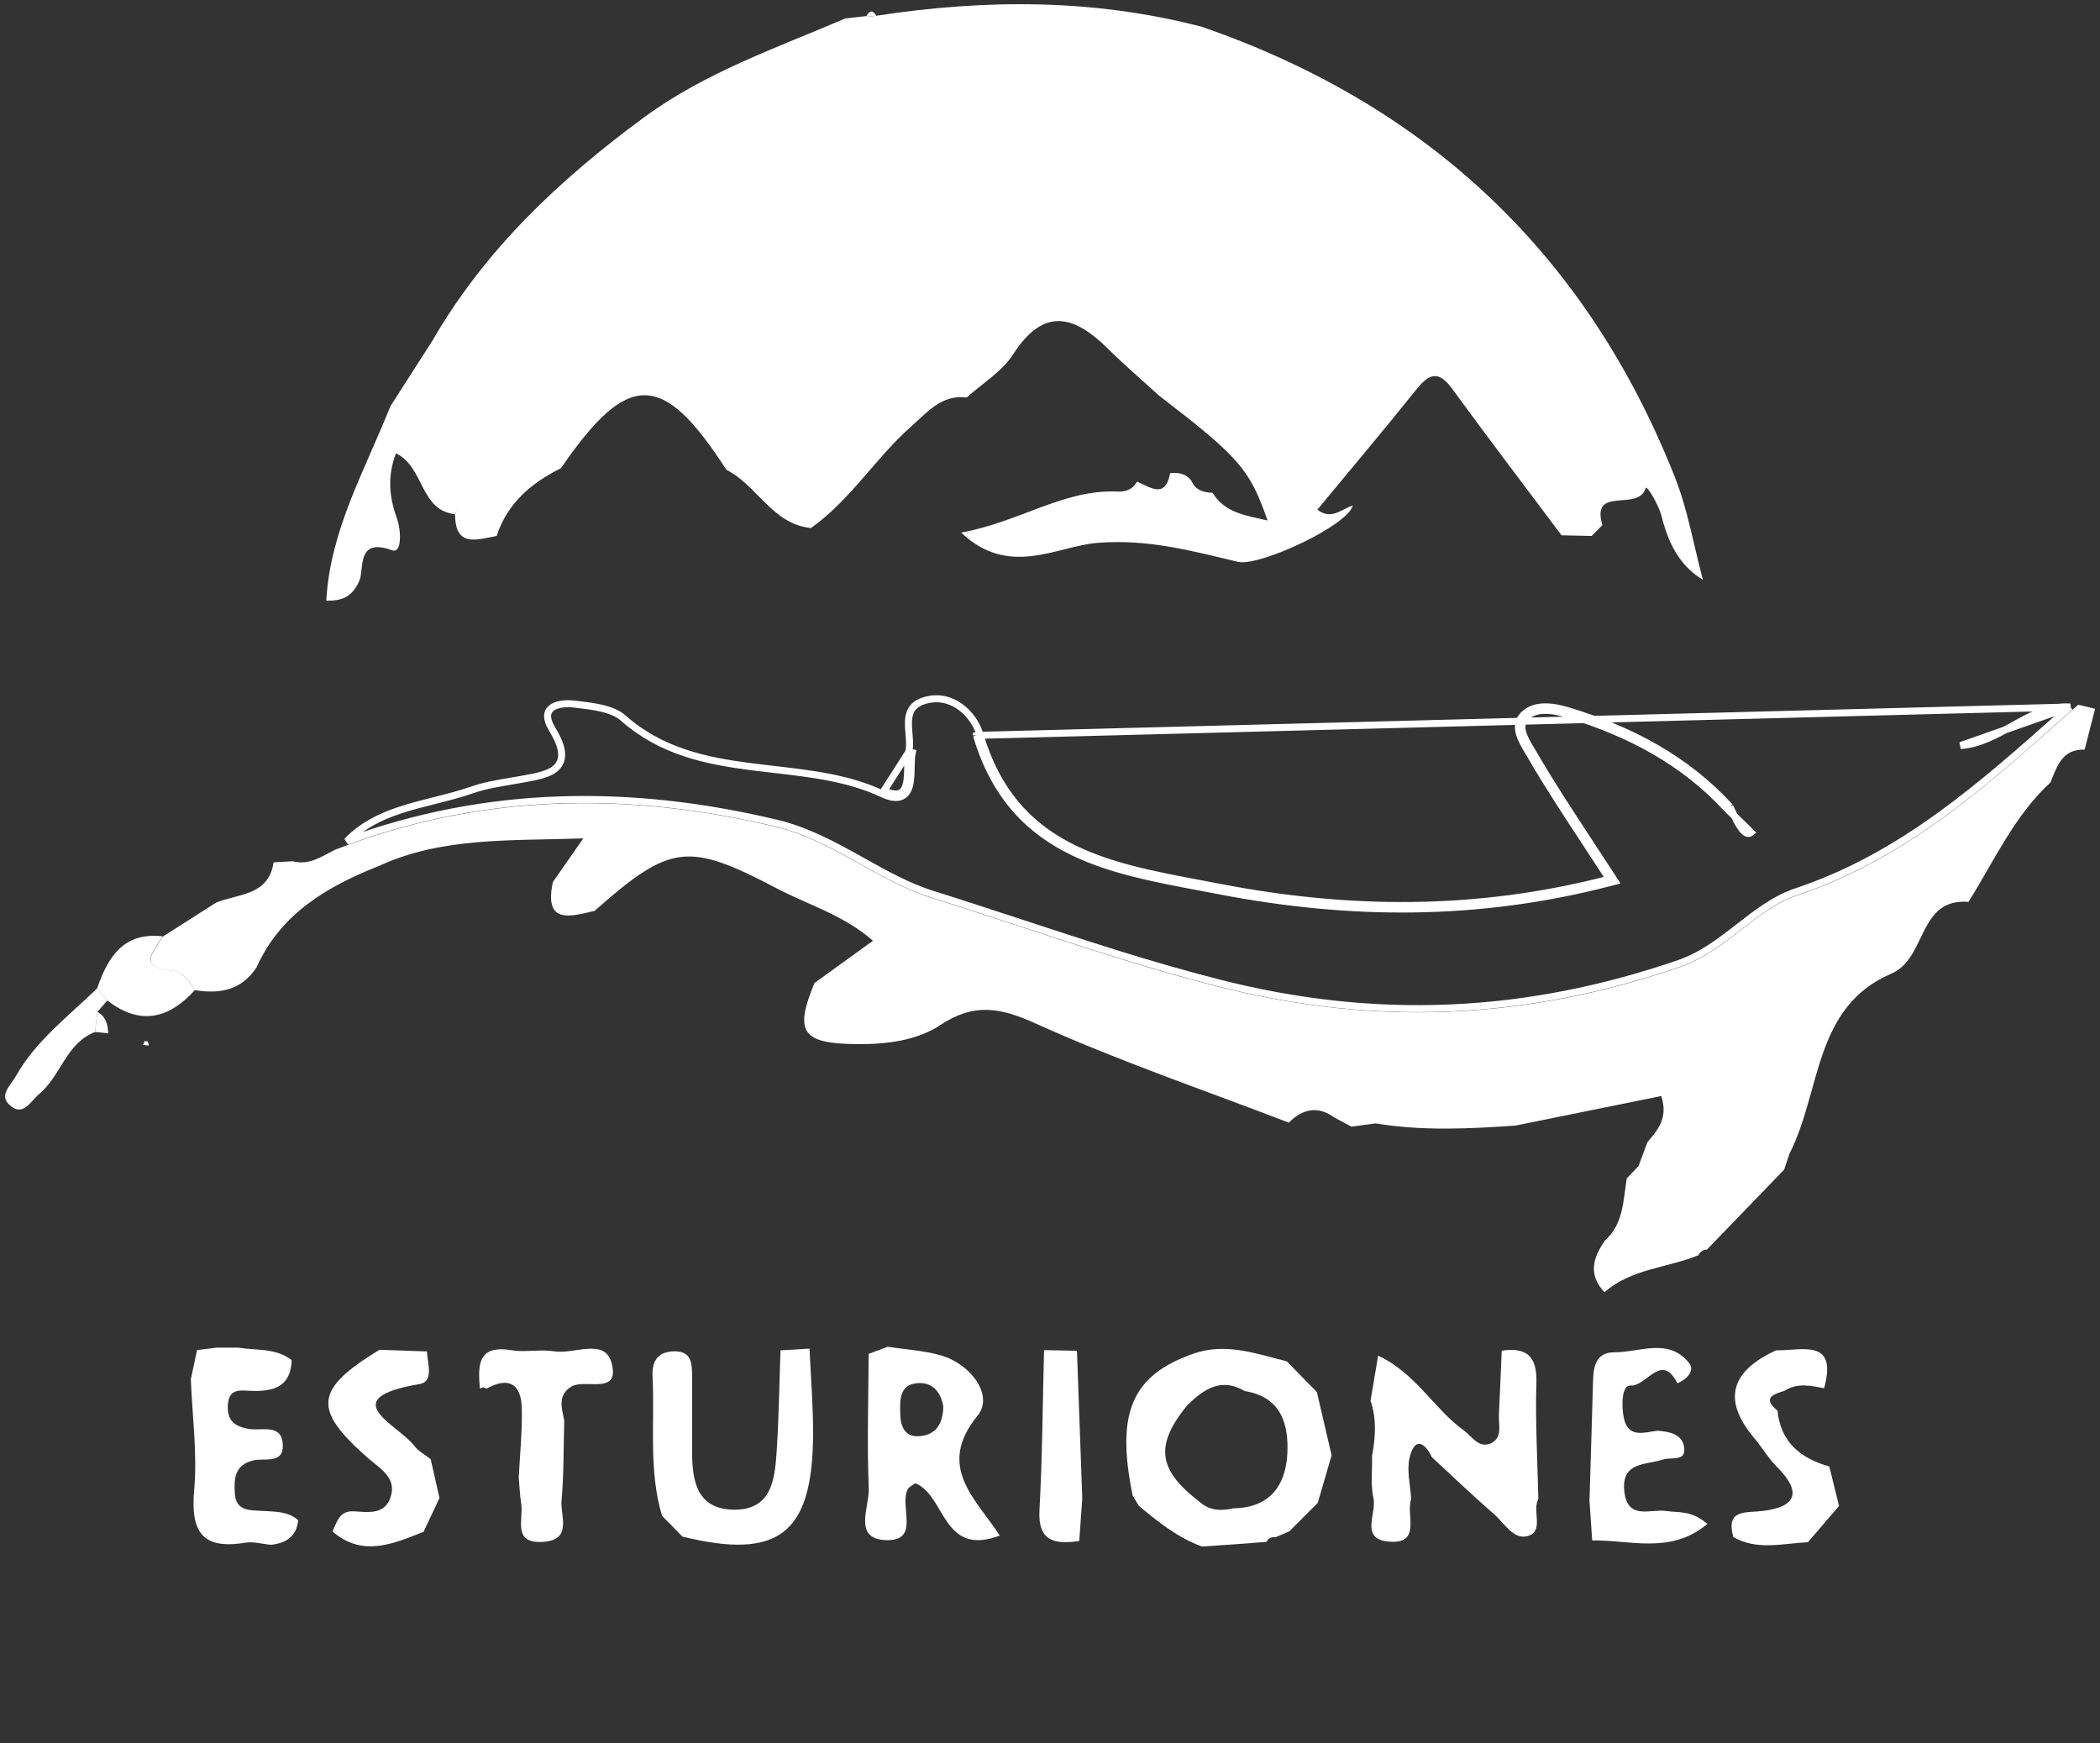 <svg xmlns="http://www.w3.org/2000/svg" width="300" height="249" viewBox="0 0 300 249" fill="none"><rect x="0" y="0" width="300" height="249" fill="#333333" stroke="none"/><path d="M125.196 2.25C140.795 -0.148 156.317 -0.179 171.7 3.829C203.966 15.002 226.653 36.312 239.235 68.083C241.107 72.787 241.958 77.91 243.274 82.831C239.792 80.711 238.291 77.43 237.331 73.608C236.975 72.23 235.242 69.151 235.072 69.754C234.097 73.174 227.21 69.29 228.913 75.016C228.402 75.527 227.891 76.053 227.381 76.564C225.941 76.532 224.518 76.502 223.078 76.471C217.863 69.507 212.586 62.574 207.448 55.532C205.328 52.623 203.966 53.598 202.171 55.842C197.606 61.552 192.87 67.139 188.197 72.803C190.193 74.381 191.648 72.695 193.257 72.215C192.53 75.109 179.871 80.974 176.853 80.262C170.276 78.699 163.931 76.966 156.751 77.554C150.963 78.034 144.123 82.568 137.313 76.084C145.67 74.567 151.86 69.94 159.474 70.219C160.728 70.311 161.78 69.986 162.415 68.81C164.303 69.553 166.454 71.364 167.165 67.588C168.357 67.495 169.456 67.634 170.214 68.717C170.802 70.017 171.916 70.373 173.216 70.389C174.996 73.267 177.828 73.608 181.078 74.35C178.509 66.984 177.023 65.313 165.51 56.461C163.095 54.248 160.604 52.112 158.267 49.806C153.408 44.993 149.075 43.848 144.726 50.627C143.148 53.087 140.347 54.758 138.103 56.786C134.528 56.322 132.439 58.921 130.21 60.887C125.088 65.39 121.513 71.426 115.849 75.434C110.293 74.861 108.173 69.321 103.763 67.108C94.663 52.979 89.711 52.932 80.147 66.876C75.907 68.996 72.471 71.874 70.954 76.564C68.184 77.059 65.012 78.312 65.012 73.468C65.12 73.236 65.229 73.004 65.352 72.787C65.229 73.004 65.105 73.221 64.981 73.437C59.998 72.958 60.586 66.659 56.562 64.756C55.247 68.284 55.665 71.178 56.733 74.149C57.29 75.728 57.46 79.132 56.005 78.606C50.852 76.734 52.075 81.299 51.332 82.97C50.264 85.385 48.763 85.833 46.612 85.818C47.153 75.743 52.167 67.123 55.758 58.055C57.754 54.929 59.75 51.818 61.762 48.692C69.283 35.646 80.008 25.587 91.986 16.782C100.667 10.375 110.897 6.862 120.755 2.637C121.76 2.529 122.766 2.405 123.772 2.297L124.484 2.343L125.196 2.25Z" fill="white"></path><path d="M184.119 160.379C172.049 155.736 159.761 151.558 148 146.234C142.893 143.913 139.132 143.247 134.335 146.435C130.961 148.664 126.644 149.19 122.512 149.159C114.542 149.113 113.443 147.457 116.352 140.431C119.092 138.45 121.846 136.469 124.709 134.395C120.469 130.681 115.439 129.273 110.951 126.905C98.231 120.22 95.739 120.591 84.937 130.124C81.44 130.944 77.695 132.105 78.979 126.008C80.202 124.259 81.424 122.495 83.328 119.771C72.65 120.127 63.117 119.585 54.141 123.702C46.744 126.642 40.105 130.496 36.654 138.187C34.534 141.452 31.407 142.025 27.864 141.452C27.043 140.199 26.208 138.837 24.567 138.682C19.553 138.218 21.983 135.881 23.267 133.792C25.805 132.182 28.328 130.557 30.866 128.948C34.038 127.648 38.371 127.989 39.083 123.191C39.996 123.145 40.91 123.098 41.822 123.036C44.19 123.671 46.001 122.309 47.935 121.365C68.564 113.349 89.595 113.039 110.874 118.131C118.937 120.065 125.467 125.868 132.988 128.236C146.576 132.492 159.993 137.367 173.89 140.911C196.562 146.698 218.181 145.661 240.032 138.14C246.609 135.881 250.71 129.907 256.808 127.88C272.856 122.526 284.694 111.445 296.889 100.674C297.694 100.875 298.499 101.061 299.303 101.262C298.808 103.197 298.297 105.147 297.802 107.081C294.583 106.988 293.856 109.48 292.927 111.77C287.712 116.583 284.865 123.036 281.182 128.886L281.243 128.84C273.924 128.252 275.316 136.902 270.178 139.1C259.052 143.851 260.166 155.984 255.662 164.758C255.399 165.532 255.136 166.321 254.873 167.095C251.19 170.902 247.522 174.709 243.839 178.516C243.282 178.547 242.88 178.825 242.632 179.321C238.175 181.131 233.053 181.24 229.215 184.598C226.832 182.106 227.574 179.646 229.292 177.2C231.97 174.817 231.861 171.459 232.403 168.333C232.96 167.745 233.517 167.172 234.074 166.584C234.492 165.455 234.925 164.309 235.343 163.18C236.767 161.462 238.361 159.791 237.324 156.572C230.376 157.98 223.443 159.388 216.51 160.796C209.84 161.261 203.17 161.586 196.531 160.487C195.37 160.642 194.225 160.796 193.064 160.951C192.26 160.518 191.455 160.085 190.666 159.667C188.282 157.934 186.1 158.382 184.119 160.379Z" fill="white"></path><path d="M171.705 220.934C168.27 219.68 165.468 217.436 162.698 215.131C162.404 214.635 162.11 214.156 161.816 213.66C159.371 201.837 161.692 196.467 170.467 193.388C175.11 191.763 179.427 193.388 183.822 194.471C185.262 195.941 186.685 197.396 188.125 198.866C188.821 201.884 189.533 204.901 190.229 207.904C189.564 210.163 188.914 212.438 188.248 214.697C186.887 216.059 185.54 217.421 184.178 218.767C183.528 219.046 182.878 219.325 182.228 219.603C181.64 219.526 181.207 219.742 180.928 220.269C177.864 220.516 174.785 220.733 171.705 220.934ZM176.27 215.471C181.331 215.394 183.652 212.252 183.9 207.764C184.132 203.54 183.08 199.562 177.833 198.727C174.444 196.73 171.968 198.448 169.616 200.738C164.927 206.495 165.391 209.993 171.442 214.604C172.881 215.873 174.553 215.843 176.27 215.471Z" fill="white"></path><path d="M214.533 192.954C218.046 192.444 219.593 193.697 219.485 197.504C219.315 203.044 219.64 208.585 219.764 214.125C218.835 215.827 220.615 218.69 218.309 219.417C216.251 220.067 214.92 217.607 213.45 216.322C210.417 213.691 207.523 210.906 204.567 208.182C203.468 205.938 202.075 205.319 201.379 208.213C200.93 210.07 201.487 212.159 201.596 214.156C200.791 216.369 203.189 220.686 198.315 220.222C194.245 219.835 196.69 216.183 196.21 214.047C195.777 212.113 196.055 210.008 196.009 207.981C196.504 205.335 196.674 202.704 195.792 200.104C196.117 198.139 196.458 196.158 196.875 193.666C202.292 196.189 204.845 201.28 209.117 204.344C210.277 205.18 211.237 206.96 212.97 206.186C214.703 205.412 214.053 203.555 214.131 202.116C214.285 199.067 214.394 196.003 214.533 192.954Z" fill="white"></path><path d="M94.583 216.554C92.617 210.024 93.561 203.276 93.221 196.637C93.113 194.564 93.871 193.14 96.192 193.047C98.885 192.954 98.854 194.873 98.87 196.715C98.9 200.321 98.854 203.911 98.87 207.517C98.885 211.679 99.628 215.61 104.843 215.672C110.167 215.719 110.677 211.463 110.94 207.517C111.265 202.657 111.327 197.783 111.497 192.908C112.875 192.83 114.268 192.753 115.645 192.66C115.831 196.761 116.171 200.862 116.156 204.963C116.078 219.139 111.219 222.884 97.477 219.51C96.517 218.52 95.558 217.529 94.583 216.554Z" fill="white"></path><path d="M126.803 192.397C129.341 192.784 131.941 192.923 134.386 193.62C138.75 194.858 141.985 199.392 139.663 202.224C133.659 209.59 139.447 214.109 142.82 219.371C134.556 222.481 135.098 213.567 130.75 211.896C130.363 212.19 129.867 212.391 129.682 212.747C128.413 215.146 131.539 220.144 126.618 220.021C121.774 219.897 124.219 215.27 124.111 212.67C123.847 206.263 124.064 199.825 124.095 193.403C125.008 193.078 125.906 192.737 126.803 192.397ZM134.758 200.97C134.479 198.959 133.272 197.519 131.291 197.581C128.397 197.674 128.552 200.073 128.614 202.131C128.66 203.802 129.295 205.273 131.229 205.18C133.752 205.04 134.696 203.338 134.758 200.97Z" fill="white"></path><path d="M41.67 194.301C41.546 198.123 39.085 198.804 35.897 198.696C34.474 198.649 32.725 198.247 32.555 200.63C32.384 202.921 33.499 203.803 35.619 204.143C37.429 204.422 40.308 203.338 40.401 206.449C40.493 209.157 37.801 208.275 36.253 208.615C33.499 209.234 33.421 211.246 33.545 213.351C33.7 215.92 35.727 215.734 37.507 215.843C39.286 215.966 41.128 215.873 42.598 217.173C42.366 219.51 40.865 220.439 38.729 220.686C37.476 220.578 36.191 220.191 34.984 220.392C28.748 221.414 27.216 218.675 27.742 212.809C28.206 207.61 27.463 202.286 27.262 197.024C27.556 195.647 27.85 194.27 28.144 192.908L28.082 192.877C29.042 192.753 30.001 192.645 30.945 192.521C31.966 192.521 32.988 192.521 34.009 192.521C36.609 192.939 39.395 192.536 41.67 194.301Z" fill="white"></path><path d="M47.493 218.782C48.143 217.436 48.483 215.78 50.541 215.904C52.6 216.028 54.952 216.415 55.788 213.908C56.732 211.122 54.318 209.807 52.615 208.336C44.63 201.326 44.893 198.541 54.194 192.83C56.453 192.907 58.728 192.985 60.987 193.062C61.065 194.749 62.024 197.364 59.951 197.72C47.617 199.81 56.871 203.493 59.208 206.572C59.796 207.346 60.74 207.826 61.529 208.46C61.947 210.302 62.365 212.143 62.783 214.001C62.024 215.61 61.266 217.219 60.508 218.829C56.175 220.531 51.826 222.512 47.493 218.782Z" fill="white"></path><path d="M68.551 198.355C68.288 195.09 68.18 192.072 73.054 192.892C75.051 193.217 77.171 192.722 79.167 193.047C81.999 193.511 86.41 191.066 87.369 194.719C88.607 199.423 83.547 196.87 81.581 198.108C79.631 199.33 80.251 201.172 80.606 202.921C80.498 206.743 80.56 210.581 80.219 214.388C80.034 216.554 81.829 220.005 77.558 220.269C73.147 220.547 74.803 217.034 74.463 214.837C74.261 213.583 74.215 212.299 74.107 211.045C74.277 207.749 74.617 204.453 74.54 201.172C74.463 197.752 72.714 196.591 69.526 198.371L69.031 198.185L68.551 198.355Z" fill="white"></path><path d="M236.755 204.39C238.349 204.499 240.144 204.824 240.531 206.449C241.104 208.94 238.783 208.089 237.56 208.507C235.13 209.311 231.556 208.785 232.051 213.103C232.53 217.235 235.811 215.517 238.009 215.858C239.727 216.121 241.553 215.703 243.92 217.699C238.659 222.11 232.825 219.959 227.455 220.067C227.331 218.163 227.191 216.26 227.068 214.341C227.222 209.002 227.408 203.663 227.547 198.308C227.609 195.972 227.501 193.171 230.658 193.186C234.264 193.186 238.427 191.035 241.336 194.765C242.141 195.801 240.965 197.101 239.618 197.597C237.343 193.093 235.239 198.092 232.933 197.937C231.648 197.844 231.617 200.877 231.973 202.564C232.592 205.489 234.836 204.638 236.755 204.39Z" fill="white"></path><path d="M247.616 219.587C246.518 215.579 249.303 216.151 251.748 215.857C256.639 215.285 257.459 213.165 253.853 209.559C252.63 208.336 251.733 206.789 250.619 205.458C245.868 199.84 247.431 195.801 253.714 192.907C257.381 192.969 262.566 191.112 260.585 198.324C258.65 197.937 256.731 197.519 254.905 198.695C253.28 199.19 251.733 199.716 253.93 201.527C254.379 206.061 257.242 208.336 261.328 209.497C261.792 211.369 262.256 213.257 262.72 215.13C261.235 216.863 259.765 218.596 258.279 220.314C254.704 220.484 251.052 221.537 247.616 219.587Z" fill="white"></path><path d="M153.852 192.969C154.1 200.011 154.363 207.052 154.611 214.093C154.471 216.105 154.317 218.132 154.177 220.144C150.711 220.639 148.235 220.268 148.498 215.672C148.916 208.089 148.947 200.475 149.148 192.876C150.711 192.907 152.274 192.938 153.852 192.969Z" fill="white"></path><path d="M23.253 133.761C21.969 135.834 19.524 138.187 24.553 138.651C26.178 138.806 27.014 140.183 27.85 141.421C24.12 145.568 20.003 146.543 15.33 142.922C14.85 142.349 14.355 141.761 13.875 141.189C15.423 136.716 17.651 133.111 23.253 133.761Z" fill="white"></path><path d="M13.883 141.188C14.363 141.761 14.858 142.349 15.338 142.922C14.858 143.463 14.394 144.02 13.914 144.562C13.806 145.506 13.698 146.466 13.589 147.425C9.426 149.019 8.699 153.708 5.604 156.277C4.319 157.345 3.267 159.697 1.286 157.778C-0.138 156.401 1.518 155.07 2.246 153.77C5.124 148.648 9.782 145.181 13.883 141.188Z" fill="white"></path><path d="M20.645 148.741C20.8 148.756 21.048 148.71 21.11 148.803C21.218 148.942 21.202 149.174 21.249 149.36C20.986 149.329 20.707 149.313 20.444 149.282C20.506 149.097 20.583 148.926 20.645 148.741Z" fill="white"></path><path d="M13.583 147.425C13.691 146.465 13.8 145.521 13.908 144.562C15.146 145.227 15.425 146.373 15.456 147.642L15.471 147.626C14.836 147.564 14.217 147.502 13.583 147.425Z" fill="white"></path><path d="M295.73 101C295.32 101.363 294.911 101.726 294.502 102.089C283.018 112.29 271.683 122.357 256.646 127.374C253.565 128.401 250.985 130.407 248.434 132.39L248.295 132.497C245.676 134.533 243.065 136.537 239.866 137.636L239.866 137.636C218.09 145.126 196.57 146.173 174.011 140.395L174.01 140.395C164.465 137.961 155.158 134.901 145.848 131.841C141.618 130.45 137.388 129.06 133.135 127.728C129.743 126.66 126.552 124.881 123.273 123.053C122.974 122.886 122.674 122.719 122.374 122.552C118.795 120.565 115.093 118.598 110.987 117.613L110.987 117.613C90.231 112.65 69.699 112.795 49.552 120.187C51.678 117.972 54.258 116.698 57.043 115.767C58.665 115.224 60.345 114.8 62.046 114.372C62.101 114.358 62.157 114.344 62.213 114.33C63.963 113.889 65.734 113.438 67.44 112.846L67.441 112.845C69.214 112.228 71.079 111.915 72.985 111.596C73.606 111.492 74.23 111.387 74.857 111.271L74.885 111.266C75.789 111.099 76.694 110.932 77.479 110.696C78.267 110.459 79.003 110.136 79.519 109.614C80.061 109.066 80.316 108.344 80.214 107.429C80.115 106.545 79.685 105.483 78.892 104.189C78.398 103.381 78.221 102.751 78.225 102.28C78.23 101.827 78.401 101.487 78.694 101.224C79.322 100.661 80.568 100.41 82.028 100.582L82.028 100.582C82.136 100.595 82.244 100.608 82.353 100.62C83.523 100.756 84.756 100.9 85.905 101.168C87.165 101.463 88.26 101.895 89.027 102.579L89.029 102.581C94.472 107.383 100.882 108.704 107.323 109.53C108.409 109.67 109.494 109.795 110.576 109.92C115.949 110.54 121.234 111.15 126.072 113.414C127.207 113.946 128.128 114.085 128.836 113.743C129.553 113.396 129.854 112.653 129.997 111.938C130.142 111.215 130.157 110.361 130.17 109.589L130.17 109.571C130.184 108.762 130.198 108.054 130.316 107.531C130.316 107.531 130.316 107.531 130.316 107.531L129.828 107.421M295.73 101L139.501 105.057M295.73 101C293.07 100.824 290.783 101.885 288.444 103.165C288.128 103.338 287.811 103.515 287.491 103.694C285.217 104.965 282.827 106.301 280.076 106.517L295.73 101ZM129.828 107.421C130.006 106.631 129.931 105.727 129.856 104.824C129.69 102.824 129.524 100.827 132.103 100.07C136.003 98.925 139.113 102.005 139.98 104.914M129.828 107.421C129.697 108.003 129.684 108.765 129.671 109.551C129.63 111.923 129.586 114.507 126.284 112.961L129.828 107.421ZM139.98 104.914L139.501 105.056C139.501 105.056 139.501 105.057 139.501 105.057M139.98 104.914L139.501 105.057M139.98 104.914C144.802 121.206 157.905 123.675 171.413 126.221C172.339 126.395 173.268 126.57 174.196 126.75C192.659 130.323 210.834 130.462 229.398 125.721C229.428 125.767 229.458 125.814 229.488 125.861L229.908 125.589L229.782 125.105C229.729 125.119 229.675 125.133 229.622 125.147C228.59 123.555 227.575 122.009 226.579 120.492C223.717 116.136 221.015 112.022 218.549 107.762C218.464 107.616 218.372 107.463 218.276 107.303C217.366 105.792 216.096 103.682 217.636 102.129C219.354 100.395 222.155 100.968 224.275 101.618C232.972 104.28 240.865 108.412 247.117 115.236M139.501 105.057C142.121 113.907 147.163 118.772 153.384 121.761C158.767 124.348 165.042 125.53 171.325 126.713C172.251 126.887 173.178 127.062 174.101 127.241L174.101 127.241C192.795 130.858 211.21 130.97 230.034 126.073L230.703 125.899L230.328 125.318C229.193 123.562 228.079 121.866 226.989 120.207C224.131 115.855 221.441 111.758 218.982 107.511L218.981 107.51C218.889 107.352 218.791 107.189 218.691 107.023C218.287 106.35 217.846 105.617 217.598 104.864C217.299 103.956 217.324 103.153 217.991 102.48C218.723 101.742 219.702 101.472 220.801 101.479C221.906 101.487 223.08 101.775 224.128 102.096L224.128 102.096C232.746 104.733 240.534 108.813 246.701 115.523M247.117 115.236L246.67 115.462C246.68 115.482 246.691 115.502 246.701 115.523M247.117 115.236C247.221 115.444 247.335 115.679 247.454 115.928C248.219 117.515 249.256 119.669 250.165 118.919L246.701 115.523M247.117 115.236L246.748 115.574C246.732 115.557 246.717 115.54 246.701 115.523" stroke="white"></path><path d="M125.196 2.25L124.484 2.343L123.772 2.297C124.221 1.476 124.685 1.415 125.196 2.25Z" fill="white"></path><path d="M64.922 73.452C65.046 73.236 65.17 73.019 65.294 72.802C65.185 73.034 65.077 73.266 64.953 73.483C64.969 73.483 64.922 73.452 64.922 73.452Z" fill="white"></path><path d="M227.327 76.563C227.838 76.052 228.349 75.526 228.859 75.016C228.364 75.526 227.838 76.037 227.327 76.563Z" fill="white"></path><path d="M179.419 166.182C179.203 166.073 178.986 165.95 178.769 165.841C178.97 165.95 179.187 166.073 179.419 166.182Z" fill="white"></path><path d="M232.424 168.301C232.982 167.713 233.539 167.141 234.096 166.553C233.539 167.125 232.982 167.713 232.424 168.301Z" fill="white"></path></svg>